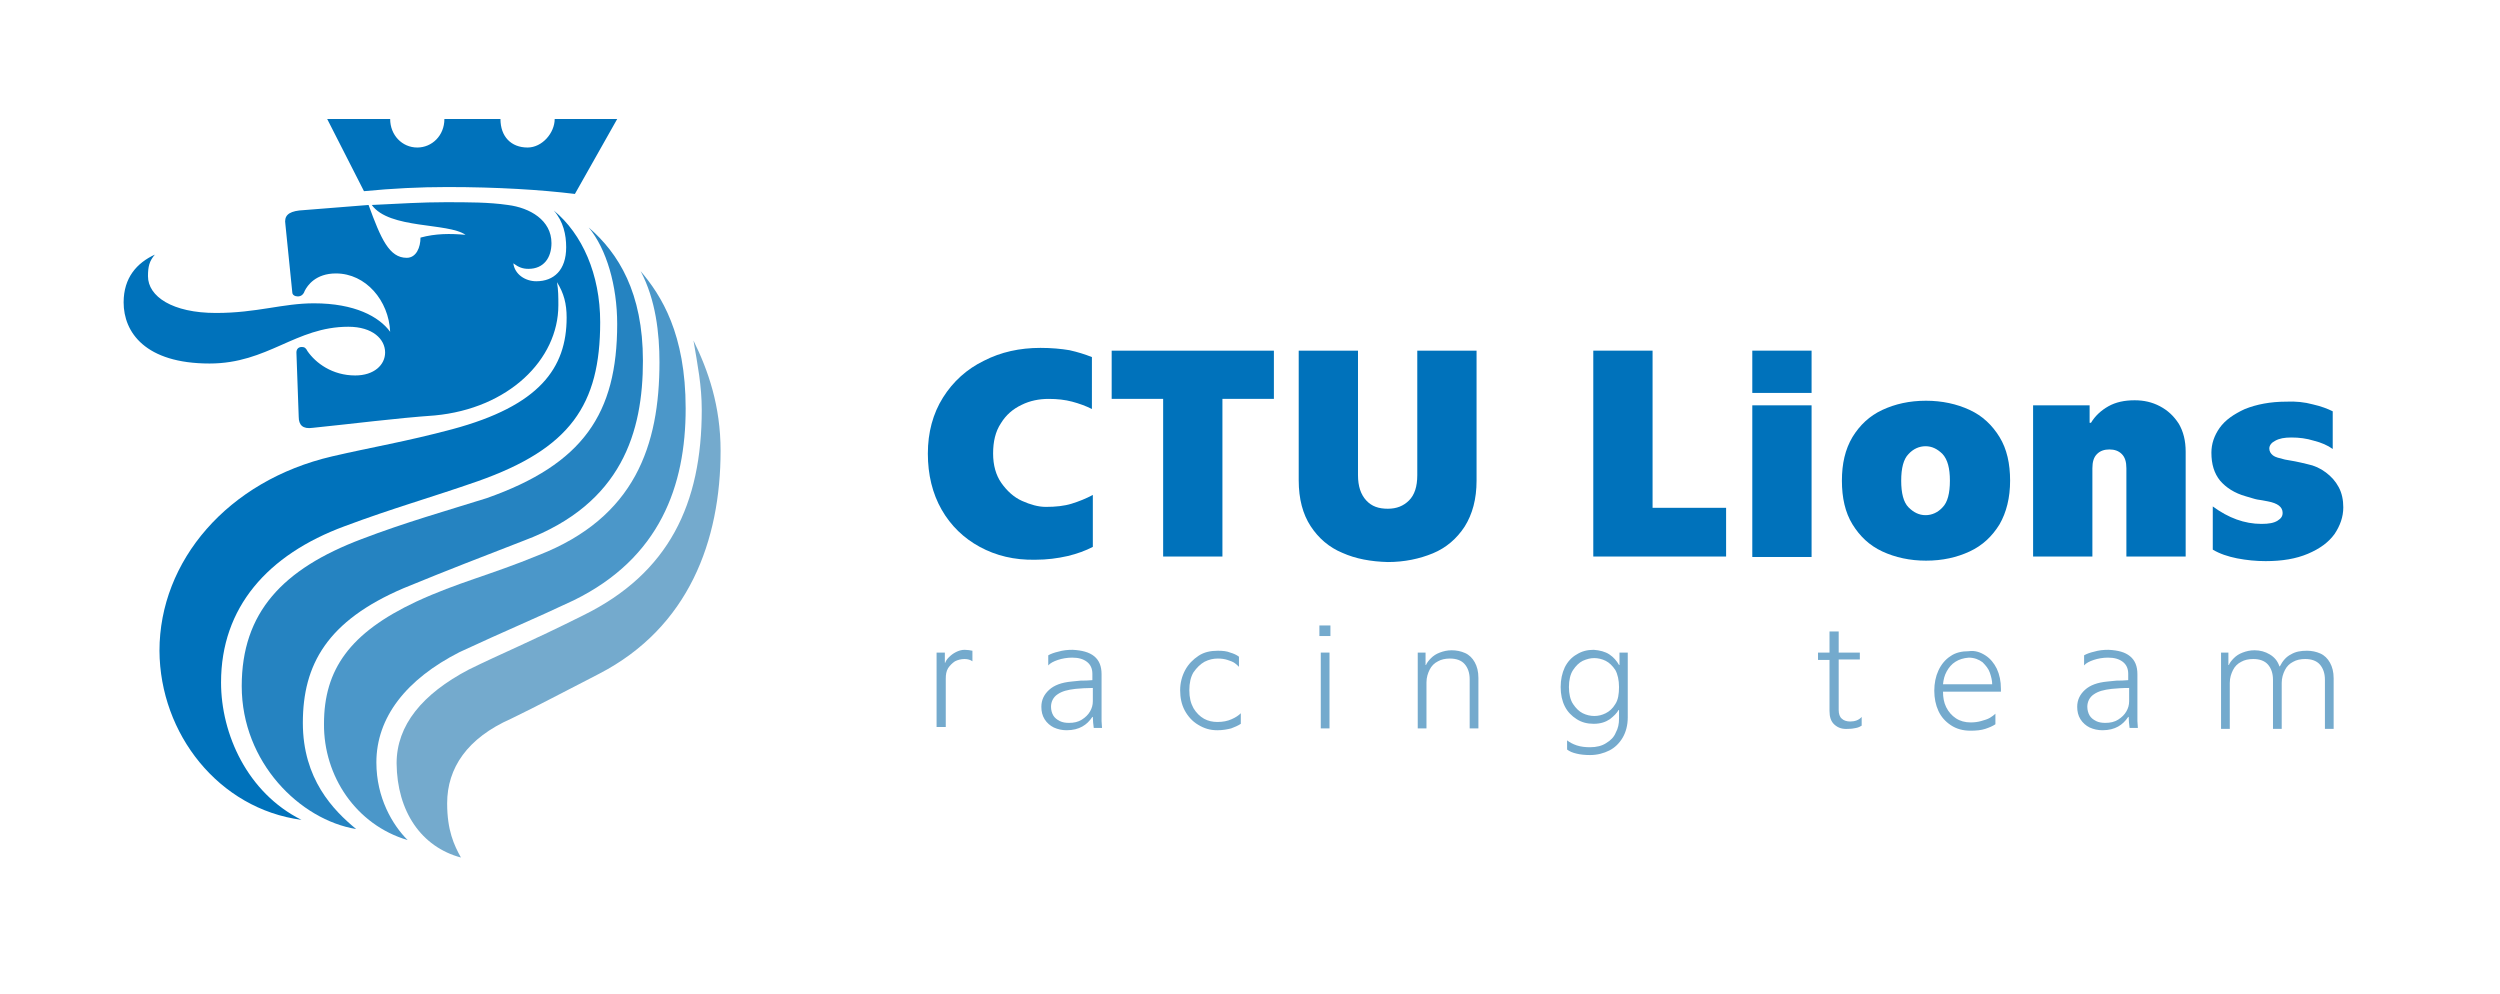<?xml version="1.0" encoding="utf-8"?>
<!-- Generator: Adobe Illustrator 23.0.3, SVG Export Plug-In . SVG Version: 6.00 Build 0)  -->
<svg version="1.1" id="Layer_1" xmlns="http://www.w3.org/2000/svg" xmlns:xlink="http://www.w3.org/1999/xlink" x="0px" y="0px"
	 viewBox="0 0 544 216.4" style="enable-background:new 0 0 544 216.4;" xml:space="preserve">
<style type="text/css">
	.st0{fill:#0072BB;}
	.st1{display:none;fill:#0072BB;}
	.st2{fill:#74AACD;}
	.st3{fill:#4B97C9;}
	.st4{fill:#2583C1;}
	.st5{display:none;fill:none;stroke:#0072BB;stroke-miterlimit:10;}
</style>
<path class="st0" d="M125.1,42.2l9.2-16.3h-13.6c0,3-2.7,6.2-5.9,6.2c-3.6,0-5.9-2.4-5.9-6.2H96.7c0,3.6-2.7,6.2-5.9,6.2
	c-3.3,0-5.9-2.7-5.9-6.2H71.2l8,15.7c6.2-0.6,12.1-0.9,18.1-0.9C108.3,40.7,117.7,41.3,125.1,42.2"/>
<path class="st1" d="M278.2,164.7l1.2-4.2h-1.7c0,0.4-0.3,0.8-0.8,0.8c-0.5,0-0.8-0.3-0.8-0.8h-1.6c0,0.5-0.3,0.8-0.8,0.8
	c-0.4,0-0.8-0.3-0.8-0.8h-1.7l1,4.2c0.8-0.1,2-0.2,3-0.2C276.7,164.5,277.2,164.6,278.2,164.7"/>
<path class="st2" d="M100.3,186.6c-1.5-2.7-3-5.9-3-11.8c0-7.7,4.4-14.2,13.9-18.4c6.2-3,11-5.6,19.2-9.8
	c19.5-10.1,26.4-29,26.4-48.5c0-9.8-2.7-17.5-5.9-24c0.9,5.3,1.8,9.8,1.8,15.1c0,20.4-7.1,35.5-25.8,44.7
	c-11.8,5.9-17.8,8.3-24.9,11.8c-10.1,5.3-15.7,12.1-15.7,20.4C86.4,176.6,91.7,184.3,100.3,186.6"/>
<path class="st3" d="M88.7,182.8c-3.3-3.3-6.8-9.2-6.8-16.9c0-9.8,6.5-18.1,18.1-24c10.1-4.7,16-7.1,24.9-11.3
	c18.7-9.2,24.3-24.9,24.3-41.7c0-16.3-5.3-24.6-9.8-29.9c3.3,6.2,4.1,13.6,4.1,19.8c0,18.1-5.3,33.8-26.3,42
	c-10.7,4.4-17.5,5.9-26.6,10.1c-14.5,6.8-20.1,14.8-20.1,26.6C70.4,168.9,77.5,179.5,88.7,182.8"/>
<path class="st4" d="M77.5,180.4c-5-4.1-11.6-10.9-11.6-23.1c0-12.7,5.3-22.2,21.9-29.3c10.7-4.4,16.3-6.5,26.3-10.4
	c21.3-8,25.8-23.7,25.8-39.1c0-14.8-5.3-23.4-11.8-29c3.9,4.7,6.2,12.7,6.2,21c0,19.5-7.4,30.5-28.4,37.9
	c-8.6,2.7-17.8,5.3-27.2,8.9c-17.2,6.5-26.1,16-26.1,32C52.6,165.9,65.3,178.4,77.5,180.4"/>
<path class="st0" d="M65.6,178.4c-11.8-5.9-17.5-18.7-17.5-29.9c0-16.3,10.1-27.8,26.9-34c10.4-3.9,18.7-6.2,29-9.8
	c20.1-7.1,26.6-16.6,26.6-34.6c0-10.4-3.9-19.2-10.1-24.3c2.1,2.4,2.7,5.3,2.7,8c0,5-2.7,7.4-6.5,7.4c-2.4,0-4.7-1.5-5-3.9
	c1.2,0.9,2.1,1.2,3.3,1.2c3.3,0,5-2.4,5-5.6c0-5-4.7-7.7-9.5-8.3c-4.1-0.6-8.6-0.6-13.6-0.6c-5,0-9.8,0.3-16,0.6
	c3.8,5.3,16.6,3.8,20.4,6.5c-3.3-0.3-6.5-0.3-9.8,0.6c0,2.1-0.9,4.4-3,4.4c-3.8,0-5.6-4.1-8.3-11.5l-15.1,1.2c-2.4,0.3-3.3,1.2-3,3
	l1.5,14.8c0,0.6,0.6,0.9,1.2,0.9c0.6,0,1.2-0.3,1.5-1.2c0.6-1.2,2.4-3.8,6.8-3.8c6.5,0,11.5,5.9,11.8,12.7
	c-2.4-3.3-7.7-6.2-16.6-6.2c-6.8,0-12.4,2.1-21.3,2.1c-9.5,0-14.8-3.6-14.8-8c0-2.1,0.3-3.3,1.5-4.7c-3.9,1.8-6.8,5-6.8,10.4
	c0,6.5,4.7,13.3,18.7,13.3c12.7,0,18.7-8,30.2-8c5.3,0,8,2.7,8,5.6c0,2.7-2.4,5-6.5,5c-5,0-8.6-2.7-10.4-5.3
	c-0.3-0.6-0.6-0.9-1.2-0.9c-0.9,0-1.2,0.6-1.2,1.2L65,90.7c0,1.8,0.9,2.7,3,2.4c8.9-0.9,18.1-2.1,26.6-2.7c16-1.5,26.9-12.1,26.9-24
	c0-1.8,0-3.3-0.3-5c1.5,2.4,2.1,4.7,2.1,7.7c0,11-5.9,19.2-24.9,24.3c-10.1,2.7-17.5,3.9-26.1,5.9c-22.8,5.3-37.6,22.8-37.6,42.3
	C34.8,159.7,47.6,176,65.6,178.4"/>
<path class="st0" d="M213.2,119c-3.5-1.9-6.3-4.6-8.3-8.1c-2-3.5-3-7.6-3-12.2c0-4.6,1.1-8.7,3.3-12.2c2.2-3.5,5.2-6.2,8.9-8
	c3.7-1.9,7.8-2.8,12.3-2.8c2.4,0,4.5,0.2,6.3,0.5c1.8,0.4,3.4,0.9,4.9,1.5V89c-1.4-0.7-2.8-1.2-4.3-1.6s-3.2-0.6-5.1-0.6
	c-2.1,0-4.1,0.4-5.9,1.3c-1.9,0.9-3.4,2.2-4.5,4c-1.2,1.8-1.7,4-1.7,6.6c0,2.5,0.6,4.7,1.8,6.4s2.7,3.1,4.5,3.9s3.5,1.3,5.2,1.3
	c2.1,0,4-0.2,5.6-0.7c1.6-0.5,3.1-1.1,4.6-1.9v11.3c-1.5,0.8-3.4,1.5-5.5,2c-2.2,0.5-4.5,0.8-7,0.8
	C220.7,121.9,216.7,120.9,213.2,119z"/>
<path class="st0" d="M253.1,121.1V86.8h-11.2V76.3h35.3v10.5H266v34.3H253.1z"/>
<path class="st0" d="M292.1,120.3c-2.9-1.2-5.2-3.2-6.9-5.8c-1.7-2.6-2.6-5.9-2.6-10V76.3h12.9v27.1c0,2.4,0.6,4.2,1.8,5.5
	s2.7,1.8,4.7,1.8c1.9,0,3.4-0.6,4.6-1.8s1.8-3,1.8-5.5V76.3h12.9v28.3c0,4-0.9,7.3-2.6,10c-1.7,2.6-4,4.6-6.9,5.8
	c-2.9,1.2-6.2,1.9-9.8,1.9C298.3,122.2,295,121.6,292.1,120.3z"/>
<path class="st0" d="M346.7,121.1V76.3h12.9v34.2h16v10.6H346.7z"/>
<rect x="381.3" y="76.3" class="st0" width="12.9" height="9.2"/>
<rect x="381.3" y="88.2" class="st0" width="12.9" height="33"/>
<path class="st0" d="M403.1,95.1c1.6-2.6,3.7-4.6,6.5-5.9c2.8-1.3,5.9-2,9.5-2c3.5,0,6.7,0.7,9.5,2c2.8,1.3,4.9,3.3,6.5,5.9
	s2.3,5.8,2.3,9.5s-0.8,6.9-2.3,9.5c-1.6,2.6-3.7,4.6-6.5,5.9c-2.8,1.3-5.9,2-9.5,2c-3.5,0-6.7-0.7-9.5-2c-2.8-1.3-4.9-3.3-6.5-5.9
	c-1.6-2.6-2.3-5.8-2.3-9.5S401.5,97.8,403.1,95.1z M415.3,110.4c1.1,1.1,2.3,1.7,3.7,1.7c1.4,0,2.7-0.6,3.7-1.7
	c1.1-1.1,1.6-3.1,1.6-5.8s-0.5-4.6-1.6-5.8c-1.1-1.1-2.3-1.7-3.7-1.7c-1.4,0-2.7,0.6-3.7,1.7c-1.1,1.1-1.6,3.1-1.6,5.8
	S414.2,109.3,415.3,110.4z"/>
<path class="st0" d="M442.2,88.2h12.5V92h0.3c0.9-1.5,2.2-2.7,3.8-3.6c1.6-0.9,3.5-1.3,5.7-1.3c2,0,3.8,0.4,5.5,1.3
	c1.7,0.9,3,2.1,4.1,3.8c1,1.7,1.5,3.7,1.5,6.1v22.8h-12.9v-19.2c0-1.4-0.3-2.4-1-3.1c-0.7-0.7-1.6-1-2.7-1c-1.1,0-2,0.3-2.7,1
	c-0.7,0.7-1,1.7-1,3.1v19.2h-12.9V88.2z"/>
<path class="st0" d="M503.3,88c1.8,0.4,3.3,1,4.3,1.5v8.2c-1.1-0.8-2.5-1.4-4.1-1.8c-1.6-0.5-3.2-0.7-4.9-0.7
	c-1.5,0-2.6,0.2-3.5,0.7c-0.8,0.4-1.3,1-1.3,1.7c0,0.6,0.3,1.1,0.8,1.5c0.5,0.4,1.4,0.6,2.6,0.9c1.3,0.2,2.9,0.5,4.9,1
	c1.5,0.3,2.8,0.9,4,1.8c1.2,0.9,2.1,1.9,2.8,3.2c0.7,1.3,1,2.8,1,4.4c0,2.1-0.7,4-1.9,5.8c-1.3,1.8-3.2,3.2-5.8,4.3
	c-2.6,1.1-5.6,1.6-9.2,1.6c-2.1,0-4.1-0.2-6.2-0.6c-2-0.4-3.8-1-5.3-1.9v-9.4c3.4,2.5,6.9,3.8,10.6,3.8c1.6,0,2.7-0.2,3.5-0.7
	c0.8-0.5,1.1-1,1.1-1.7c0-1.3-1.1-2.1-3.2-2.5c-0.9-0.2-1.7-0.3-2.3-0.4c-0.6-0.1-1.4-0.4-2.5-0.7c-2.5-0.7-4.3-1.9-5.6-3.4
	c-1.3-1.6-1.9-3.6-1.9-6.1c0-1.9,0.6-3.7,1.8-5.4c1.2-1.7,3.1-3,5.5-4.1c2.5-1,5.5-1.6,9-1.6C499.5,87.3,501.5,87.5,503.3,88z"/>
<path class="st2" d="M205.6,142v2.2h0.1c0.1-0.4,0.4-0.8,0.8-1.2c0.4-0.4,0.9-0.8,1.5-1.1c0.6-0.3,1.2-0.5,1.9-0.5
	c0.6,0,1.2,0.1,1.7,0.2v2.3c-0.4-0.3-1-0.5-1.7-0.5c-0.8,0-1.5,0.2-2.1,0.5c-0.6,0.4-1.1,0.9-1.5,1.5c-0.4,0.7-0.5,1.4-0.5,2.3v10.5
	h-2V142H205.6z"/>
<path class="st2" d="M238.1,142.8c1.1,0.9,1.6,2.2,1.6,3.9v8.4c0,0.7,0,1.3,0,1.8c0,0.5,0.1,1,0.1,1.5h-1.8
	c-0.1-0.8-0.2-1.6-0.2-2.4h-0.1c-0.6,0.9-1.3,1.6-2.2,2.1c-0.9,0.5-2,0.8-3.4,0.8c-1,0-1.9-0.2-2.8-0.6c-0.8-0.4-1.5-1-2-1.8
	s-0.7-1.7-0.7-2.7c0-1.5,0.6-2.7,1.7-3.7c1.1-1,2.7-1.6,4.9-1.8c0.7-0.1,1.3-0.1,2-0.2c0.7,0,1.5,0,2.5-0.1v-1.4
	c0-1.1-0.4-2-1.2-2.6c-0.8-0.6-1.8-0.9-3.2-0.9c-1.1,0-2.2,0.2-3.1,0.5c-0.9,0.3-1.7,0.7-2.1,1.2v-2.2c0.5-0.3,1.3-0.6,2.2-0.8
	c1-0.3,2-0.4,3.1-0.4C235.4,141.5,237,141.9,238.1,142.8z M234,149.9c-1.7,0.2-2.9,0.5-3.9,1.2c-0.9,0.6-1.4,1.6-1.4,2.7
	c0,0.7,0.2,1.4,0.5,1.9c0.3,0.5,0.8,0.9,1.4,1.2c0.6,0.3,1.3,0.4,2,0.4c1.1,0,2-0.2,2.8-0.7c0.8-0.5,1.4-1.1,1.8-1.8
	c0.4-0.7,0.6-1.4,0.6-2.2v-2.9C236.4,149.7,235.1,149.8,234,149.9z"/>
<path class="st2" d="M260.7,157.7c-1.2-0.7-2.2-1.8-2.9-3.1c-0.7-1.3-1-2.8-1-4.4c0-1.6,0.4-3.1,1.1-4.4c0.7-1.3,1.7-2.3,2.9-3.1
	c1.2-0.8,2.6-1.1,4.2-1.1c1.1,0,2,0.1,2.7,0.4c0.7,0.2,1.4,0.5,1.9,0.9v2.2c-0.2-0.2-0.5-0.5-0.9-0.8c-0.4-0.3-1-0.5-1.6-0.7
	c-0.6-0.2-1.3-0.3-2.1-0.3c-1,0-1.9,0.2-2.9,0.7c-0.9,0.5-1.7,1.3-2.4,2.3c-0.6,1-0.9,2.3-0.9,3.9c0,1.6,0.3,2.8,0.9,3.9
	c0.6,1,1.4,1.8,2.3,2.3c0.9,0.5,1.9,0.7,2.9,0.7c1.2,0,2.2-0.2,3.1-0.6c0.9-0.4,1.5-0.8,2-1.3v2.3c-0.6,0.4-1.3,0.7-2.1,1
	c-0.8,0.2-1.8,0.4-3,0.4C263.3,158.9,262,158.5,260.7,157.7z"/>
<path class="st2" d="M287.1,138.4v-2.3h2.4v2.3H287.1z M287.4,158.5V142h1.9v16.5H287.4z"/>
<path class="st2" d="M308.4,142h1.8v2.7h0.1c0.2-0.5,0.6-1,1.1-1.5c0.5-0.5,1.1-0.9,1.9-1.2c0.8-0.3,1.6-0.5,2.6-0.5
	c1,0,2,0.2,2.9,0.6c0.9,0.4,1.6,1.1,2.1,2c0.5,0.9,0.8,2,0.8,3.4v11h-1.9v-10.7c0-1.4-0.4-2.5-1.1-3.3c-0.7-0.8-1.8-1.2-3.2-1.2
	c-1,0-1.9,0.2-2.6,0.6c-0.8,0.4-1.4,1-1.8,1.8c-0.4,0.8-0.7,1.7-0.7,2.8v10h-1.9V142z"/>
<path class="st2" d="M350.2,142.4c0.9,0.6,1.6,1.4,2.1,2.3h0.1V142h1.8v14.1c0,1.7-0.4,3.2-1.1,4.4c-0.7,1.2-1.7,2.2-2.9,2.8
	c-1.2,0.6-2.6,1-4.2,1c-1.1,0-2.1-0.1-2.9-0.3c-0.9-0.2-1.6-0.5-2.1-0.9v-2c0.5,0.4,1.2,0.8,2.1,1.1c0.9,0.3,1.9,0.4,2.9,0.4
	c1.4,0,2.6-0.3,3.5-0.9c1-0.6,1.7-1.3,2.1-2.3c0.5-0.9,0.7-1.9,0.7-3v-1.9h-0.1c-0.4,0.7-1,1.3-1.9,2c-0.9,0.6-2,1-3.5,1
	c-1.4,0-2.6-0.3-3.7-1c-1.1-0.7-2-1.6-2.6-2.8c-0.6-1.2-0.9-2.6-0.9-4.2c0-1.6,0.3-3,0.9-4.3c0.6-1.2,1.5-2.2,2.6-2.8
	c1.1-0.7,2.3-1,3.7-1C348.1,141.5,349.3,141.8,350.2,142.4z M344.4,143.8c-0.8,0.4-1.5,1.1-2.1,2c-0.6,0.9-0.9,2.2-0.9,3.7
	c0,1.5,0.3,2.8,0.9,3.7c0.6,0.9,1.3,1.6,2.1,2c0.8,0.4,1.7,0.6,2.5,0.6c0.9,0,1.7-0.2,2.5-0.6c0.8-0.4,1.5-1,2.1-2
	c0.6-0.9,0.8-2.2,0.8-3.7c0-1.5-0.3-2.8-0.8-3.7c-0.6-0.9-1.3-1.6-2.1-2c-0.8-0.4-1.7-0.6-2.5-0.6S345.3,143.4,344.4,143.8z"/>
<path class="st2" d="M399.2,157.7c-0.8-0.7-1.1-1.7-1.1-3v-11.1h-2.5V142h2.5v-4.6h2v4.6h4.6v1.5h-4.6v11c0,0.8,0.2,1.5,0.7,1.9
	c0.4,0.4,1.1,0.6,1.8,0.6c1,0,1.9-0.3,2.5-1v1.9c-0.3,0.2-0.7,0.4-1.2,0.5c-0.5,0.1-1,0.2-1.7,0.2
	C400.9,158.7,400,158.4,399.2,157.7z"/>
<path class="st2" d="M432,142.6c1.1,0.7,1.9,1.7,2.5,2.9c0.6,1.3,0.9,2.7,0.9,4.4c0,0.3,0,0.5,0,0.6h-12.6c0,1.3,0.2,2.4,0.7,3.4
	c0.5,1,1.2,1.8,2.1,2.4c0.9,0.6,2,0.9,3.2,0.9c0.8,0,1.6-0.1,2.3-0.3c0.7-0.2,1.4-0.4,1.9-0.7c0.5-0.3,0.9-0.6,1.2-0.9v2.3
	c-0.6,0.4-1.3,0.7-2.2,1c-0.9,0.3-2,0.4-3.2,0.4c-1.7,0-3.1-0.4-4.3-1.2c-1.2-0.8-2.1-1.8-2.7-3.1s-0.9-2.8-0.9-4.4
	c0-1.6,0.3-3.1,0.9-4.4c0.6-1.3,1.5-2.4,2.6-3.1c1.1-0.8,2.5-1.1,4-1.1C429.7,141.5,430.9,141.9,432,142.6z M425.5,144
	c-0.8,0.5-1.4,1.2-1.9,2.1c-0.5,0.9-0.7,1.8-0.8,2.8h10.7c0-0.8-0.2-1.6-0.5-2.5c-0.3-0.9-0.9-1.6-1.6-2.3c-0.8-0.6-1.8-1-3-1
	C427.2,143.2,426.3,143.5,425.5,144z"/>
<path class="st2" d="M463.5,142.8c1.1,0.9,1.6,2.2,1.6,3.9v8.4c0,0.7,0,1.3,0,1.8c0,0.5,0.1,1,0.1,1.5h-1.8
	c-0.1-0.8-0.2-1.6-0.2-2.4h-0.1c-0.6,0.9-1.3,1.6-2.2,2.1c-0.9,0.5-2,0.8-3.4,0.8c-1,0-1.9-0.2-2.8-0.6c-0.8-0.4-1.5-1-2-1.8
	c-0.5-0.8-0.7-1.7-0.7-2.7c0-1.5,0.6-2.7,1.7-3.7s2.7-1.6,4.9-1.8c0.7-0.1,1.3-0.1,2-0.2c0.7,0,1.5,0,2.5-0.1v-1.4
	c0-1.1-0.4-2-1.2-2.6c-0.8-0.6-1.8-0.9-3.2-0.9c-1.1,0-2.2,0.2-3.1,0.5c-0.9,0.3-1.7,0.7-2.1,1.2v-2.2c0.5-0.3,1.3-0.6,2.2-0.8
	c1-0.3,2-0.4,3.1-0.4C460.9,141.5,462.4,141.9,463.5,142.8z M459.5,149.9c-1.7,0.2-2.9,0.5-3.9,1.2c-0.9,0.6-1.4,1.6-1.4,2.7
	c0,0.7,0.2,1.4,0.5,1.9c0.3,0.5,0.8,0.9,1.4,1.2c0.6,0.3,1.3,0.4,2,0.4c1.1,0,2-0.2,2.8-0.7c0.8-0.5,1.4-1.1,1.8-1.8
	c0.4-0.7,0.6-1.4,0.6-2.2v-2.9C461.8,149.7,460.6,149.8,459.5,149.9z"/>
<path class="st2" d="M483.1,142h1.8v2.7h0.1c0.2-0.5,0.6-1,1.1-1.5c0.5-0.5,1.1-0.9,1.9-1.2c0.8-0.3,1.6-0.5,2.6-0.5
	c1.2,0,2.3,0.3,3.3,0.9c1,0.6,1.7,1.4,2.1,2.6h0.1c0.6-1.2,1.4-2.1,2.4-2.6c1-0.6,2.1-0.8,3.5-0.8c1,0,2,0.2,2.9,0.6
	c0.9,0.4,1.6,1.1,2.1,2c0.5,0.9,0.8,2,0.8,3.4v11h-1.9v-10.7c0-1.4-0.4-2.5-1.1-3.3c-0.7-0.8-1.8-1.2-3.2-1.2c-1,0-1.9,0.2-2.6,0.6
	c-0.8,0.4-1.4,1-1.8,1.8c-0.4,0.8-0.7,1.7-0.7,2.8v10h-1.9v-10.7c0-1.4-0.4-2.5-1.1-3.3c-0.7-0.8-1.8-1.2-3.2-1.2
	c-1,0-1.9,0.2-2.6,0.6c-0.8,0.4-1.4,1-1.8,1.8c-0.4,0.8-0.7,1.7-0.7,2.8v10h-1.9V142z"/>
<circle class="st5" cx="260.6" cy="101.9" r="141.7"/>
</svg>
